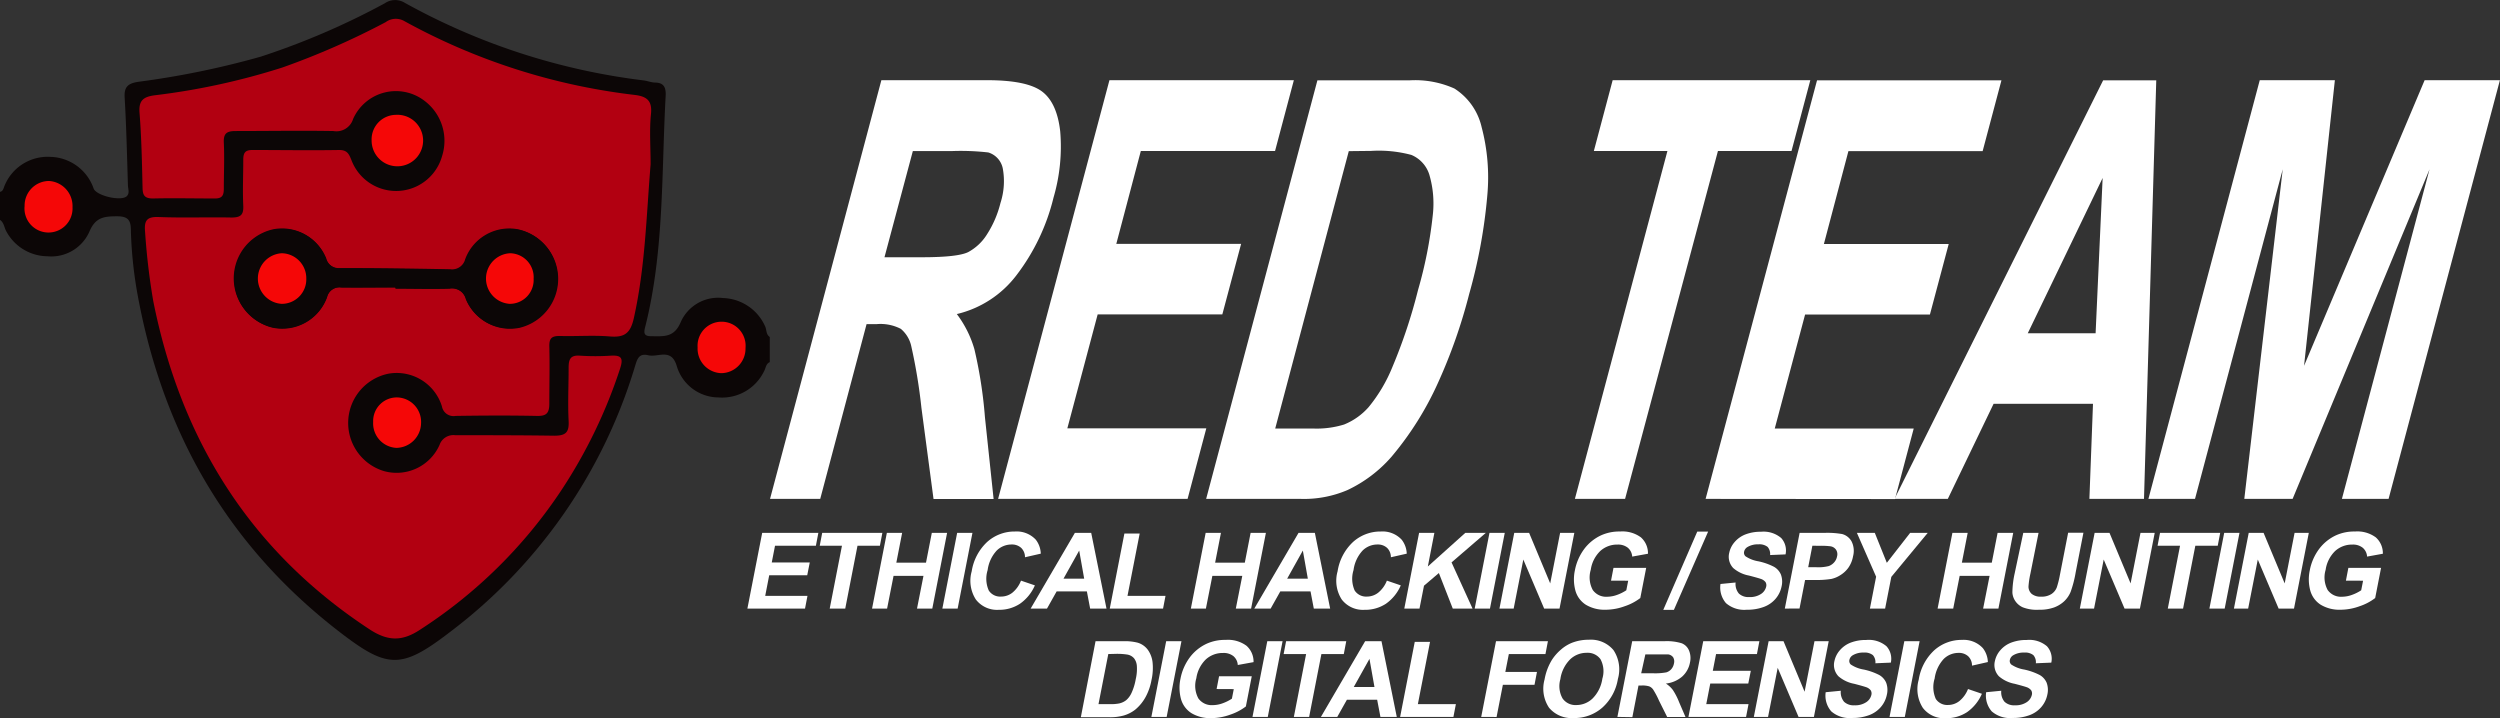 <svg id="Layer_1" data-name="Layer 1" xmlns="http://www.w3.org/2000/svg" viewBox="0 0 305.83 87.87"><rect x="0" y="0" width="305.83" height="87.87" fill="#333333" stroke="none"/><defs><style>.cls-1{fill:#fff;}.cls-2{fill:#0c0606;}.cls-3{fill:#f50707;}.cls-4{fill:#b20011;}</style></defs><path class="cls-1" d="M1068.15,288.42l1.81-9.26h6.87l-.3,1.57h-5l-.4,2.05h4.65l-.31,1.56h-4.65l-.49,2.52h5.17l-.3,1.56Z" transform="translate(-976.72 -213.97)"/><path class="cls-1" d="M1078.22,288.42l1.5-7.69H1077l.3-1.57h7.36l-.3,1.57h-2.74l-1.5,7.69Z" transform="translate(-976.72 -213.97)"/><path class="cls-1" d="M1083.4,288.42l1.81-9.26h1.87l-.71,3.64H1090l.71-3.64h1.87l-1.81,9.26h-1.87l.79-4h-3.66l-.79,4Z" transform="translate(-976.72 -213.97)"/><path class="cls-1" d="M1092,288.42l1.81-9.26h1.87l-1.81,9.26Z" transform="translate(-976.72 -213.97)"/><path class="cls-1" d="M1101.62,285l1.7.58a5.31,5.31,0,0,1-1.83,2.25,4.61,4.61,0,0,1-2.6.74,3.26,3.26,0,0,1-2.79-1.26,4.23,4.23,0,0,1-.51-3.45,6.22,6.22,0,0,1,1.89-3.59,5,5,0,0,1,3.39-1.28,3.2,3.2,0,0,1,2.56,1,2.93,2.93,0,0,1,.61,1.71l-1.93.44a1.58,1.58,0,0,0-.46-1.14,1.65,1.65,0,0,0-1.19-.42,2.57,2.57,0,0,0-1.81.74,4.37,4.37,0,0,0-1.11,2.39,3.54,3.54,0,0,0,.14,2.5,1.66,1.66,0,0,0,1.5.74,2.23,2.23,0,0,0,1.38-.47A3.54,3.54,0,0,0,1101.62,285Z" transform="translate(-976.72 -213.97)"/><path class="cls-1" d="M1112.08,288.42h-2l-.4-2.1h-3.7l-1.18,2.1h-2l5.41-9.26h2Zm-2.73-3.66-.61-3.44-1.92,3.44Z" transform="translate(-976.72 -213.97)"/><path class="cls-1" d="M1112.48,288.42l1.79-9.18h1.87l-1.49,7.62h4.65l-.3,1.56Z" transform="translate(-976.72 -213.97)"/><path class="cls-1" d="M1122.4,288.42l1.81-9.26h1.87l-.71,3.64H1129l.71-3.64h1.87l-1.81,9.26h-1.87l.79-4h-3.66l-.79,4Z" transform="translate(-976.72 -213.97)"/><path class="cls-1" d="M1139.44,288.42h-2l-.4-2.1h-3.7l-1.18,2.1h-2l5.41-9.26h2Zm-2.73-3.66-.61-3.44-1.92,3.44Z" transform="translate(-976.72 -213.97)"/><path class="cls-1" d="M1146.38,285l1.7.58a5.32,5.32,0,0,1-1.82,2.25,4.62,4.62,0,0,1-2.61.74,3.26,3.26,0,0,1-2.79-1.26,4.23,4.23,0,0,1-.51-3.45,6.22,6.22,0,0,1,1.89-3.59,5,5,0,0,1,3.39-1.28,3.2,3.2,0,0,1,2.56,1,2.94,2.94,0,0,1,.62,1.71l-1.94.44a1.57,1.57,0,0,0-.46-1.14,1.65,1.65,0,0,0-1.19-.42,2.57,2.57,0,0,0-1.81.74,4.37,4.37,0,0,0-1.11,2.39,3.55,3.55,0,0,0,.14,2.5,1.67,1.67,0,0,0,1.5.74,2.23,2.23,0,0,0,1.37-.47A3.54,3.54,0,0,0,1146.38,285Z" transform="translate(-976.72 -213.97)"/><path class="cls-1" d="M1148.51,288.42l1.81-9.26h1.87l-.8,4.11,4.58-4.11h2.51l-4.19,3.61,2.57,5.65h-2.42l-1.7-4.35-1.82,1.55-.55,2.8Z" transform="translate(-976.72 -213.97)"/><path class="cls-1" d="M1157.12,288.42l1.81-9.26h1.87l-1.81,9.26Z" transform="translate(-976.72 -213.97)"/><path class="cls-1" d="M1160.15,288.42l1.81-9.26h1.82l2.58,6.18,1.21-6.18h1.74l-1.81,9.26h-1.88l-2.55-6-1.18,6Z" transform="translate(-976.72 -213.97)"/><path class="cls-1" d="M1173.8,285l.3-1.56h4l-.72,3.69a6.52,6.52,0,0,1-1.9,1,6.85,6.85,0,0,1-2.34.43,4.44,4.44,0,0,1-2.42-.61,3,3,0,0,1-1.28-1.74,5.29,5.29,0,0,1-.06-2.47,6.36,6.36,0,0,1,1.11-2.57,5.44,5.44,0,0,1,2.11-1.72,5.38,5.38,0,0,1,2.31-.46,3.81,3.81,0,0,1,2.55.72,2.6,2.6,0,0,1,.86,2l-1.93.35a1.54,1.54,0,0,0-.53-1.08,1.9,1.9,0,0,0-1.27-.39,3.06,3.06,0,0,0-2.1.78,4,4,0,0,0-1.17,2.31,3.23,3.23,0,0,0,.25,2.47,2,2,0,0,0,1.76.82,3.59,3.59,0,0,0,1.22-.23,5.21,5.21,0,0,0,1.12-.56l.23-1.17Z" transform="translate(-976.72 -213.97)"/><path class="cls-1" d="M1180.19,288.58l4.16-9.58h1.33l-4.19,9.58Z" transform="translate(-976.72 -213.97)"/><path class="cls-1" d="M1187.19,285.41l1.85-.18a1.82,1.82,0,0,0,.4,1.35,1.7,1.7,0,0,0,1.27.43,2.42,2.42,0,0,0,1.44-.38,1.46,1.46,0,0,0,.63-.89.74.74,0,0,0-.08-.56,1.21,1.21,0,0,0-.6-.4q-.31-.11-1.42-.4a4.07,4.07,0,0,1-1.93-.92,2,2,0,0,1-.49-1.86,2.89,2.89,0,0,1,.66-1.32,3.32,3.32,0,0,1,1.34-.94,5.15,5.15,0,0,1,1.89-.32,3.32,3.32,0,0,1,2.47.77,2.27,2.27,0,0,1,.53,2l-1.89.08a1.3,1.3,0,0,0-.31-1,1.63,1.63,0,0,0-1.12-.31,2.46,2.46,0,0,0-1.34.33.86.86,0,0,0-.41.57.59.59,0,0,0,.17.56,4,4,0,0,0,1.6.62,7.61,7.61,0,0,1,1.89.67,2,2,0,0,1,.84.94,2.53,2.53,0,0,1,.08,1.48,3.31,3.31,0,0,1-.73,1.49,3.46,3.46,0,0,1-1.45,1,5.73,5.73,0,0,1-2.08.34,3.4,3.4,0,0,1-2.54-.81A2.93,2.93,0,0,1,1187.19,285.41Z" transform="translate(-976.72 -213.97)"/><path class="cls-1" d="M1195.06,288.42l1.81-9.26h3a10.43,10.43,0,0,1,2.2.14,1.87,1.87,0,0,1,1.16.91,2.57,2.57,0,0,1,.18,1.8,3.54,3.54,0,0,1-.59,1.43,3.42,3.42,0,0,1-1,.91,3.34,3.34,0,0,1-1.06.44,11,11,0,0,1-2,.13h-1.22l-.68,3.49Zm3.37-7.69-.51,2.63h1a5.19,5.19,0,0,0,1.51-.14,1.61,1.61,0,0,0,.67-.46,1.49,1.49,0,0,0,.35-.72,1,1,0,0,0-.13-.83,1,1,0,0,0-.67-.41,8.57,8.57,0,0,0-1.33-.06Z" transform="translate(-976.72 -213.97)"/><path class="cls-1" d="M1205.47,288.42l.76-3.9-2.35-5.36h2.19l1.47,3.66,2.85-3.66h2.15l-4.45,5.38-.76,3.88Z" transform="translate(-976.72 -213.97)"/><path class="cls-1" d="M1213.75,288.42l1.81-9.26h1.87l-.71,3.64h3.66l.71-3.64H1223l-1.81,9.26h-1.87l.79-4h-3.66l-.79,4Z" transform="translate(-976.72 -213.97)"/><path class="cls-1" d="M1224.23,279.16h1.87l-1,5a10.36,10.36,0,0,0-.23,1.55,1.19,1.19,0,0,0,.39.91,1.71,1.71,0,0,0,1.17.34,2.17,2.17,0,0,0,1.26-.33,1.69,1.69,0,0,0,.64-.8,11.48,11.48,0,0,0,.39-1.57l1-5.12h1.87l-.95,4.86a13.82,13.82,0,0,1-.61,2.36,3.35,3.35,0,0,1-.79,1.16,3.7,3.7,0,0,1-1.24.76,5.19,5.19,0,0,1-1.84.28,4.71,4.71,0,0,1-2-.3,2.17,2.17,0,0,1-.93-.8,2.08,2.08,0,0,1-.33-1,11.36,11.36,0,0,1,.28-2.35Z" transform="translate(-976.72 -213.97)"/><path class="cls-1" d="M1231.15,288.42l1.81-9.26h1.82l2.58,6.18,1.21-6.18h1.74l-1.81,9.26h-1.88l-2.55-6-1.18,6Z" transform="translate(-976.72 -213.97)"/><path class="cls-1" d="M1241.91,288.42l1.5-7.69h-2.75l.3-1.57h7.36l-.3,1.57h-2.74l-1.5,7.69Z" transform="translate(-976.72 -213.97)"/><path class="cls-1" d="M1247,288.42l1.81-9.26h1.87l-1.81,9.26Z" transform="translate(-976.72 -213.97)"/><path class="cls-1" d="M1250,288.42l1.81-9.26h1.82l2.58,6.18,1.21-6.18h1.74l-1.81,9.26h-1.88l-2.55-6-1.18,6Z" transform="translate(-976.72 -213.97)"/><path class="cls-1" d="M1263.7,285l.3-1.56h4l-.72,3.69a6.52,6.52,0,0,1-1.9,1,6.85,6.85,0,0,1-2.34.43,4.44,4.44,0,0,1-2.42-.61,3,3,0,0,1-1.28-1.74,5.29,5.29,0,0,1-.06-2.47,6.36,6.36,0,0,1,1.11-2.57,5.44,5.44,0,0,1,2.11-1.72,5.38,5.38,0,0,1,2.31-.46,3.81,3.81,0,0,1,2.55.72,2.6,2.6,0,0,1,.86,2l-1.93.35a1.54,1.54,0,0,0-.53-1.08,1.9,1.9,0,0,0-1.27-.39,3.06,3.06,0,0,0-2.1.78,4,4,0,0,0-1.17,2.31,3.23,3.23,0,0,0,.25,2.47,2,2,0,0,0,1.76.82,3.59,3.59,0,0,0,1.22-.23,5.21,5.21,0,0,0,1.12-.56l.23-1.17Z" transform="translate(-976.72 -213.97)"/><path class="cls-1" d="M1110.74,292.41h3.42a6.29,6.29,0,0,1,1.73.18,2.39,2.39,0,0,1,1.23.85,3.24,3.24,0,0,1,.59,1.5,6.65,6.65,0,0,1-.12,2.19,7,7,0,0,1-.67,2,5.33,5.33,0,0,1-1.31,1.64,4.17,4.17,0,0,1-1.46.74,6.07,6.07,0,0,1-1.69.2h-3.52Zm1.56,1.57-1.2,6.13h1.4a5.29,5.29,0,0,0,1.15-.09,2.16,2.16,0,0,0,.83-.39,2.56,2.56,0,0,0,.66-.89,6.79,6.79,0,0,0,.52-1.7,5.37,5.37,0,0,0,.13-1.65,1.7,1.7,0,0,0-.35-.9,1.41,1.41,0,0,0-.78-.44,8.08,8.08,0,0,0-1.52-.09Z" transform="translate(-976.72 -213.97)"/><path class="cls-1" d="M1117.57,301.67l1.81-9.26h1.87l-1.81,9.26Z" transform="translate(-976.72 -213.97)"/><path class="cls-1" d="M1125.55,298.26l.3-1.56h4l-.72,3.69a6.52,6.52,0,0,1-1.9,1,6.85,6.85,0,0,1-2.34.43,4.44,4.44,0,0,1-2.42-.61,3,3,0,0,1-1.28-1.74,5.29,5.29,0,0,1-.06-2.47,6.36,6.36,0,0,1,1.11-2.57,5.44,5.44,0,0,1,2.11-1.72,5.38,5.38,0,0,1,2.31-.46,3.81,3.81,0,0,1,2.55.72,2.6,2.6,0,0,1,.86,2l-1.93.35a1.54,1.54,0,0,0-.53-1.08,1.9,1.9,0,0,0-1.27-.39,3.06,3.06,0,0,0-2.1.78,4,4,0,0,0-1.17,2.31,3.23,3.23,0,0,0,.25,2.47,2,2,0,0,0,1.76.82,3.59,3.59,0,0,0,1.22-.23,5.21,5.21,0,0,0,1.12-.56l.23-1.17Z" transform="translate(-976.72 -213.97)"/><path class="cls-1" d="M1129.94,301.67l1.81-9.26h1.87l-1.81,9.26Z" transform="translate(-976.72 -213.97)"/><path class="cls-1" d="M1135,301.67l1.5-7.69h-2.75l.3-1.57h7.36l-.3,1.57h-2.74l-1.5,7.69Z" transform="translate(-976.72 -213.97)"/><path class="cls-1" d="M1147.59,301.67h-2l-.4-2.1h-3.7l-1.18,2.1h-2l5.41-9.26h2Zm-2.73-3.66-.61-3.44-1.92,3.44Z" transform="translate(-976.72 -213.97)"/><path class="cls-1" d="M1148,301.67l1.79-9.18h1.87l-1.49,7.62h4.65l-.3,1.56Z" transform="translate(-976.72 -213.97)"/><path class="cls-1" d="M1157.92,301.67l1.81-9.26h6.35l-.3,1.57h-4.48l-.43,2.19h3.87l-.3,1.57h-3.87l-.77,3.94Z" transform="translate(-976.72 -213.97)"/><path class="cls-1" d="M1165.67,297.09a6.83,6.83,0,0,1,.89-2.38,5.76,5.76,0,0,1,1.11-1.27,4.71,4.71,0,0,1,1.36-.84,5.65,5.65,0,0,1,2.07-.37,3.59,3.59,0,0,1,3,1.27,4.25,4.25,0,0,1,.54,3.53,6,6,0,0,1-1.91,3.51,5.18,5.18,0,0,1-3.51,1.27,3.6,3.6,0,0,1-3-1.26A4.19,4.19,0,0,1,1165.67,297.09Zm1.94-.06a3.07,3.07,0,0,0,.26,2.38,1.92,1.92,0,0,0,1.68.81,2.86,2.86,0,0,0,2-.81,4.31,4.31,0,0,0,1.19-2.42,3.11,3.11,0,0,0-.23-2.38,1.93,1.93,0,0,0-1.7-.78,2.89,2.89,0,0,0-2,.79A4.26,4.26,0,0,0,1167.61,297Z" transform="translate(-976.72 -213.97)"/><path class="cls-1" d="M1174.58,301.67l1.81-9.26h3.94a6.26,6.26,0,0,1,2.11.25,1.61,1.61,0,0,1,.9.89,2.41,2.41,0,0,1,.12,1.46,3.06,3.06,0,0,1-.95,1.72,3.64,3.64,0,0,1-2,.86,3.27,3.27,0,0,1,.85.78,8.1,8.1,0,0,1,.77,1.5l.78,1.81h-2.24l-1-2a10.08,10.08,0,0,0-.72-1.36,1.09,1.09,0,0,0-.49-.39,2.85,2.85,0,0,0-.92-.1h-.38l-.75,3.87Zm2.91-5.34h1.38a7.52,7.52,0,0,0,1.7-.11,1.32,1.32,0,0,0,.6-.39,1.45,1.45,0,0,0,.33-.7,1,1,0,0,0-.1-.75.91.91,0,0,0-.63-.36c-.15,0-.6,0-1.36,0H1178Z" transform="translate(-976.72 -213.97)"/><path class="cls-1" d="M1183.27,301.67l1.81-9.26h6.87l-.3,1.57h-5l-.4,2.05h4.65l-.31,1.56h-4.65l-.49,2.52h5.17l-.3,1.56Z" transform="translate(-976.72 -213.97)"/><path class="cls-1" d="M1191.27,301.67l1.81-9.26h1.82l2.58,6.18,1.21-6.18h1.74l-1.81,9.26h-1.88l-2.55-6-1.18,6Z" transform="translate(-976.72 -213.97)"/><path class="cls-1" d="M1200.06,298.65l1.85-.18a1.82,1.82,0,0,0,.4,1.35,1.7,1.7,0,0,0,1.27.43,2.42,2.42,0,0,0,1.44-.38,1.46,1.46,0,0,0,.63-.89.74.74,0,0,0-.08-.56,1.21,1.21,0,0,0-.6-.4q-.31-.11-1.42-.4a4.06,4.06,0,0,1-1.93-.92,2,2,0,0,1-.49-1.86,2.89,2.89,0,0,1,.66-1.32,3.32,3.32,0,0,1,1.34-.94,5.16,5.16,0,0,1,1.89-.32,3.33,3.33,0,0,1,2.48.77,2.27,2.27,0,0,1,.53,2l-1.89.08a1.3,1.3,0,0,0-.31-1,1.62,1.62,0,0,0-1.12-.31,2.46,2.46,0,0,0-1.34.33.87.87,0,0,0-.41.57.59.59,0,0,0,.17.56,4,4,0,0,0,1.6.62,7.61,7.61,0,0,1,1.89.67,2,2,0,0,1,.84.94,2.53,2.53,0,0,1,.08,1.48,3.31,3.31,0,0,1-.73,1.49,3.46,3.46,0,0,1-1.45,1,5.73,5.73,0,0,1-2.08.34,3.4,3.4,0,0,1-2.54-.81A2.93,2.93,0,0,1,1200.06,298.65Z" transform="translate(-976.72 -213.97)"/><path class="cls-1" d="M1207.87,301.67l1.81-9.26h1.87l-1.81,9.26Z" transform="translate(-976.72 -213.97)"/><path class="cls-1" d="M1217.47,298.26l1.7.58a5.32,5.32,0,0,1-1.82,2.25,4.62,4.62,0,0,1-2.61.74,3.26,3.26,0,0,1-2.79-1.26,4.23,4.23,0,0,1-.51-3.45,6.22,6.22,0,0,1,1.89-3.59,5,5,0,0,1,3.39-1.28,3.2,3.2,0,0,1,2.56,1,2.94,2.94,0,0,1,.62,1.71l-1.94.44a1.57,1.57,0,0,0-.46-1.14,1.65,1.65,0,0,0-1.19-.42,2.57,2.57,0,0,0-1.81.74,4.37,4.37,0,0,0-1.11,2.39,3.55,3.55,0,0,0,.14,2.5,1.67,1.67,0,0,0,1.5.74,2.23,2.23,0,0,0,1.37-.47A3.54,3.54,0,0,0,1217.47,298.26Z" transform="translate(-976.72 -213.97)"/><path class="cls-1" d="M1219.69,298.65l1.85-.18a1.82,1.82,0,0,0,.4,1.35,1.7,1.7,0,0,0,1.27.43,2.42,2.42,0,0,0,1.44-.38,1.46,1.46,0,0,0,.63-.89.74.74,0,0,0-.08-.56,1.21,1.21,0,0,0-.6-.4q-.31-.11-1.42-.4a4.06,4.06,0,0,1-1.93-.92,2,2,0,0,1-.49-1.86,2.89,2.89,0,0,1,.66-1.32,3.32,3.32,0,0,1,1.34-.94,5.16,5.16,0,0,1,1.89-.32,3.33,3.33,0,0,1,2.48.77,2.27,2.27,0,0,1,.53,2l-1.89.08a1.3,1.3,0,0,0-.31-1,1.62,1.62,0,0,0-1.12-.31,2.46,2.46,0,0,0-1.34.33.87.87,0,0,0-.41.57.59.59,0,0,0,.17.56,4,4,0,0,0,1.6.62,7.61,7.61,0,0,1,1.89.67,2,2,0,0,1,.84.94,2.53,2.53,0,0,1,.08,1.48,3.31,3.31,0,0,1-.73,1.49,3.46,3.46,0,0,1-1.45,1,5.73,5.73,0,0,1-2.08.34,3.4,3.4,0,0,1-2.54-.81A2.93,2.93,0,0,1,1219.69,298.65Z" transform="translate(-976.72 -213.97)"/><path class="cls-2" d="M976.72,237.44c.42-.09.43-.49.57-.78a5.69,5.69,0,0,1,5.57-3.5,5.75,5.75,0,0,1,5.32,3.89c.37.89,3.41,1.58,4.06.91.36-.37.15-.87.13-1.3-.11-3.58-.19-7.16-.4-10.74-.08-1.32.39-1.74,1.65-1.94a105.16,105.16,0,0,0,15-3.08,91.5,91.5,0,0,0,15.16-6.52,2.24,2.24,0,0,1,2.38-.11,80.18,80.18,0,0,0,29.32,9.54c.45.06.89.24,1.34.26,1.12,0,1.39.6,1.33,1.66-.52,9.47-.16,19-2.52,28.31-.17.68-.12,1.06.74,1.06,1.5,0,2.82.22,3.63-1.74a5,5,0,0,1,5.17-2.93,5.83,5.83,0,0,1,5.13,3.42c.23.44.09,1,.59,1.35v3.07c-.49.2-.48.73-.7,1.11a5.7,5.7,0,0,1-5.58,3.21,5.36,5.36,0,0,1-5.11-3.87c-.67-2.22-2.29-1-3.48-1.29s-1.37.54-1.64,1.42a63.65,63.65,0,0,1-22.63,32.45c-6,4.61-7.66,4.5-13.68-.17-13.27-10.28-21.15-23.78-24.34-40.17a52.17,52.17,0,0,1-1-8.79c0-1.25-.32-1.75-1.73-1.74-1.58,0-2.62.14-3.35,1.89a5.09,5.09,0,0,1-5.13,3,5.77,5.77,0,0,1-5-3c-.29-.47-.29-1.11-.8-1.45Z" transform="translate(-976.72 -213.97)"/><path class="cls-2" d="M1056.31,234.07c0-2-.15-4.11,0-6.14.16-1.7-.44-2.29-2-2.48a76.9,76.9,0,0,1-28.23-9.07,2.09,2.09,0,0,0-2.21.17,94.09,94.09,0,0,1-12.64,5.55,84.19,84.19,0,0,1-15.64,3.4c-1.36.2-1.95.64-1.83,2.14.24,3.06.3,6.13.37,9.2,0,.93.29,1.31,1.28,1.28,2.5-.06,5-.05,7.51,0,.92,0,1.17-.34,1.15-1.2,0-1.88,0-3.76,0-5.63-.05-1.14.35-1.44,1.46-1.42,4,.06,8,0,11.94,0a2.13,2.13,0,0,0,2.41-1.46,5.73,5.73,0,0,1,8.76-2.22,6.12,6.12,0,0,1,2.14,6.71,5.84,5.84,0,0,1-11.1.52c-.3-.73-.52-1.24-1.5-1.23-3.53.07-7.05.05-10.58,0-.92,0-1.17.33-1.15,1.2,0,1.88,0,3.76,0,5.63.05,1.15-.36,1.45-1.46,1.43-3-.07-5.92.06-8.87-.06-1.5-.06-1.81.45-1.68,1.84a82.24,82.24,0,0,0,1,8.45c3.39,17,11.84,30.55,26.46,40.15,2.22,1.45,4,1.5,6.15.06a59.31,59.31,0,0,0,17.26-17,61.68,61.68,0,0,0,7.25-15c.42-1.3.09-1.61-1.16-1.54a28.66,28.66,0,0,1-3.75,0c-1.18-.09-1.43.42-1.4,1.48.06,2.16-.06,4.33,0,6.48.07,1.38-.29,1.87-1.76,1.83-4-.1-8.08,0-12.11-.06a1.79,1.79,0,0,0-1.92,1.19,5.75,5.75,0,0,1-6.8,3.2,6.15,6.15,0,0,1,.57-11.92,5.79,5.79,0,0,1,6.52,4,1.45,1.45,0,0,0,1.69,1.17c3.3,0,6.6-.06,9.9,0,1.17,0,1.6-.29,1.55-1.51-.09-2.33,0-4.66,0-7,0-1,.3-1.29,1.27-1.27,2,.06,4.11-.11,6.14.06,1.8.15,2.51-.42,2.93-2.25C1055.65,246.67,1055.79,240.36,1056.31,234.07Z" transform="translate(-976.72 -213.97)"/><path class="cls-2" d="M1022.18,231.12a2.91,2.91,0,1,0,2.93-3.1A3,3,0,0,0,1022.18,231.12Z" transform="translate(-976.72 -213.97)"/><path class="cls-3" d="M1067.92,256.54a2.94,2.94,0,1,0-5.86-.07,3,3,0,0,0,2.9,3.15A3,3,0,0,0,1067.92,256.54Z" transform="translate(-976.72 -213.97)"/><path class="cls-3" d="M982.73,236.11a3,3,0,0,0-3,3.06,2.94,2.94,0,1,0,5.86.15A3.07,3.07,0,0,0,982.73,236.11Z" transform="translate(-976.72 -213.97)"/><path class="cls-2" d="M1022.37,265.59a3,3,0,0,0,2.82,3.21,3.07,3.07,0,0,0,3-3,3,3,0,0,0-2.86-3.17A2.89,2.89,0,0,0,1022.37,265.59Z" transform="translate(-976.72 -213.97)"/><path class="cls-4" d="M1056.31,234.07c-.52,6.3-.66,12.6-2.05,18.81-.41,1.84-1.12,2.4-2.93,2.25-2-.17-4.09,0-6.14-.06-1,0-1.29.3-1.27,1.27.06,2.33,0,4.67,0,7,0,1.22-.39,1.54-1.55,1.51-3.3-.07-6.6-.05-9.9,0a1.45,1.45,0,0,1-1.69-1.17,5.79,5.79,0,0,0-6.52-4,6.15,6.15,0,0,0-.57,11.92,5.75,5.75,0,0,0,6.8-3.2,1.79,1.79,0,0,1,1.92-1.19c4,0,8.08,0,12.11.06,1.47,0,1.83-.45,1.76-1.83-.11-2.16,0-4.32,0-6.48,0-1.06.23-1.57,1.4-1.48a28.66,28.66,0,0,0,3.75,0c1.25-.07,1.58.24,1.16,1.54a61.68,61.68,0,0,1-7.25,15,59.31,59.31,0,0,1-17.26,17c-2.19,1.44-3.93,1.39-6.15-.06-14.61-9.59-23.07-23.18-26.46-40.15a82.24,82.24,0,0,1-1-8.45c-.13-1.39.18-1.9,1.68-1.84,3,.12,5.91,0,8.87.06,1.1,0,1.51-.28,1.46-1.43-.09-1.87,0-3.75,0-5.63,0-.87.24-1.21,1.15-1.2,3.53,0,7.05.06,10.58,0,1,0,1.2.5,1.5,1.23a5.84,5.84,0,0,0,11.1-.52,6.12,6.12,0,0,0-2.14-6.71,5.73,5.73,0,0,0-8.76,2.22,2.13,2.13,0,0,1-2.41,1.46c-4-.07-8,0-11.94,0-1.1,0-1.51.28-1.46,1.42.09,1.87,0,3.75,0,5.63,0,.86-.23,1.22-1.15,1.2-2.5,0-5-.06-7.51,0-1,0-1.26-.35-1.28-1.28-.07-3.07-.13-6.14-.37-9.2-.12-1.51.47-1.95,1.83-2.14a84.19,84.19,0,0,0,15.64-3.4,94.09,94.09,0,0,0,12.64-5.55,2.09,2.09,0,0,1,2.21-.17,76.9,76.9,0,0,0,28.23,9.07c1.61.19,2.21.78,2,2.48C1056.16,230,1056.31,232,1056.31,234.07Zm-31.2,15.06v.16c2.22,0,4.44.06,6.65,0a1.77,1.77,0,0,1,2,1.31,5.79,5.79,0,0,0,6.53,3.47,6.15,6.15,0,0,0-.18-12,5.75,5.75,0,0,0-6.41,3.66,1.67,1.67,0,0,1-1.87,1.24c-4.49-.09-9-.15-13.47-.15a1.63,1.63,0,0,1-1.72-1.22,5.76,5.76,0,0,0-6.33-3.54,6.15,6.15,0,0,0-.24,12,5.82,5.82,0,0,0,6.67-3.75,1.56,1.56,0,0,1,1.74-1.17C1020.67,249.17,1022.89,249.13,1025.11,249.13Z" transform="translate(-976.72 -213.97)"/><path class="cls-3" d="M1022.18,231.12a3,3,0,0,1,2.93-3.1,3.15,3.15,0,1,1-2.93,3.1Z" transform="translate(-976.72 -213.97)"/><path class="cls-3" d="M1022.37,265.59a2.89,2.89,0,0,1,3-3,3,3,0,0,1,2.86,3.17,3.07,3.07,0,0,1-3,3A3,3,0,0,1,1022.37,265.59Z" transform="translate(-976.72 -213.97)"/><path class="cls-2" d="M1025.11,249.13c-2.22,0-4.43,0-6.65,0a1.56,1.56,0,0,0-1.74,1.17A5.82,5.82,0,0,1,1010,254a6.15,6.15,0,0,1,.24-12,5.76,5.76,0,0,1,6.33,3.54,1.63,1.63,0,0,0,1.72,1.22c4.49,0,9,.06,13.47.15a1.67,1.67,0,0,0,1.87-1.24,5.75,5.75,0,0,1,6.41-3.66,6.15,6.15,0,0,1,.18,12,5.79,5.79,0,0,1-6.53-3.47,1.77,1.77,0,0,0-2-1.31c-2.21.09-4.43,0-6.65,0Zm-10.91-1.08a3,3,0,1,0-5.91,0,3,3,0,0,0,2.95,3.09A3,3,0,0,0,1014.19,248.05Zm27.81,0a2.94,2.94,0,0,0-2.87-3.13,3.1,3.1,0,0,0-.06,6.19A2.92,2.92,0,0,0,1042,248.08Z" transform="translate(-976.72 -213.97)"/><path class="cls-3" d="M1014.19,248.05a3,3,0,0,1-3,3.09,3.1,3.1,0,0,1,0-6.19A3.06,3.06,0,0,1,1014.19,248.05Z" transform="translate(-976.72 -213.97)"/><path class="cls-3" d="M1042,248.08a2.92,2.92,0,0,1-2.93,3.06,3.1,3.1,0,0,1,.06-6.19A2.94,2.94,0,0,1,1042,248.08Z" transform="translate(-976.72 -213.97)"/><path class="cls-1" d="M1070.92,275l13.62-51.22h12.93q4.88,0,6.72,1.38t2.23,4.91a22.2,22.2,0,0,1-.82,8.07,25.5,25.5,0,0,1-4.55,9.52,12.88,12.88,0,0,1-7.28,4.73,13.16,13.16,0,0,1,2.15,4.3,54.86,54.86,0,0,1,1.29,8.32l1.06,10h-7.35l-1.48-11.15a66.52,66.52,0,0,0-1.24-7.53,3.83,3.83,0,0,0-1.28-2.13,5.41,5.41,0,0,0-2.94-.58h-1.25L1077.06,275Zm14-29.56h4.55q4.42,0,5.69-.63a6.14,6.14,0,0,0,2.3-2.17,12.75,12.75,0,0,0,1.65-3.84,8.64,8.64,0,0,0,.29-4.18,2.57,2.57,0,0,0-1.78-2,29.67,29.67,0,0,0-4.44-.17h-4.79Z" transform="translate(-976.72 -213.97)"/><path class="cls-1" d="M1098.82,275l13.62-51.22H1135l-2.3,8.66h-16.42l-3,11.36h15.27l-2.3,8.63H1111l-3.71,13.94h17L1122,275Z" transform="translate(-976.72 -213.97)"/><path class="cls-1" d="M1137.88,223.8h11.23a11.77,11.77,0,0,1,5.53,1,7.61,7.61,0,0,1,3.33,4.72,24.08,24.08,0,0,1,.7,8.3,64.44,64.44,0,0,1-2.22,12.11,65.14,65.14,0,0,1-3.83,10.9,38.56,38.56,0,0,1-5.66,9,16.46,16.46,0,0,1-5.4,4.09,13.5,13.5,0,0,1-5.73,1.08h-11.56Zm3.84,8.66-9,33.93h4.59a11.34,11.34,0,0,0,3.84-.49,8,8,0,0,0,3-2.13,18.93,18.93,0,0,0,2.92-4.94,64.46,64.46,0,0,0,3.12-9.38,53,53,0,0,0,1.8-9.12,12.49,12.49,0,0,0-.42-5,3.86,3.86,0,0,0-2.2-2.41,15.4,15.4,0,0,0-4.91-.49Z" transform="translate(-976.72 -213.97)"/><path class="cls-1" d="M1169.38,275l11.32-42.56h-9l2.3-8.66h24.18l-2.3,8.66h-9L1175.52,275Z" transform="translate(-976.72 -213.97)"/><path class="cls-1" d="M1185.37,275,1199,223.8h22.56l-2.3,8.66h-16.42l-3,11.36h15.27l-2.3,8.63h-15.27l-3.71,13.94h17l-2.29,8.63Z" transform="translate(-976.72 -213.97)"/><path class="cls-1" d="M1239,275h-6.68l.44-11.63h-12.16L1215,275h-6.52L1234,223.8h6.5Zm-5.92-20.26.86-19-9.16,19Z" transform="translate(-976.72 -213.97)"/><path class="cls-1" d="M1239.54,275l13.62-51.22h9.19l-3.77,34.94,14.75-34.94h9.21L1268.92,275h-5.71l10.72-40.32L1257.18,275h-5.91l4.7-40.32L1245.24,275Z" transform="translate(-976.72 -213.97)"/></svg>